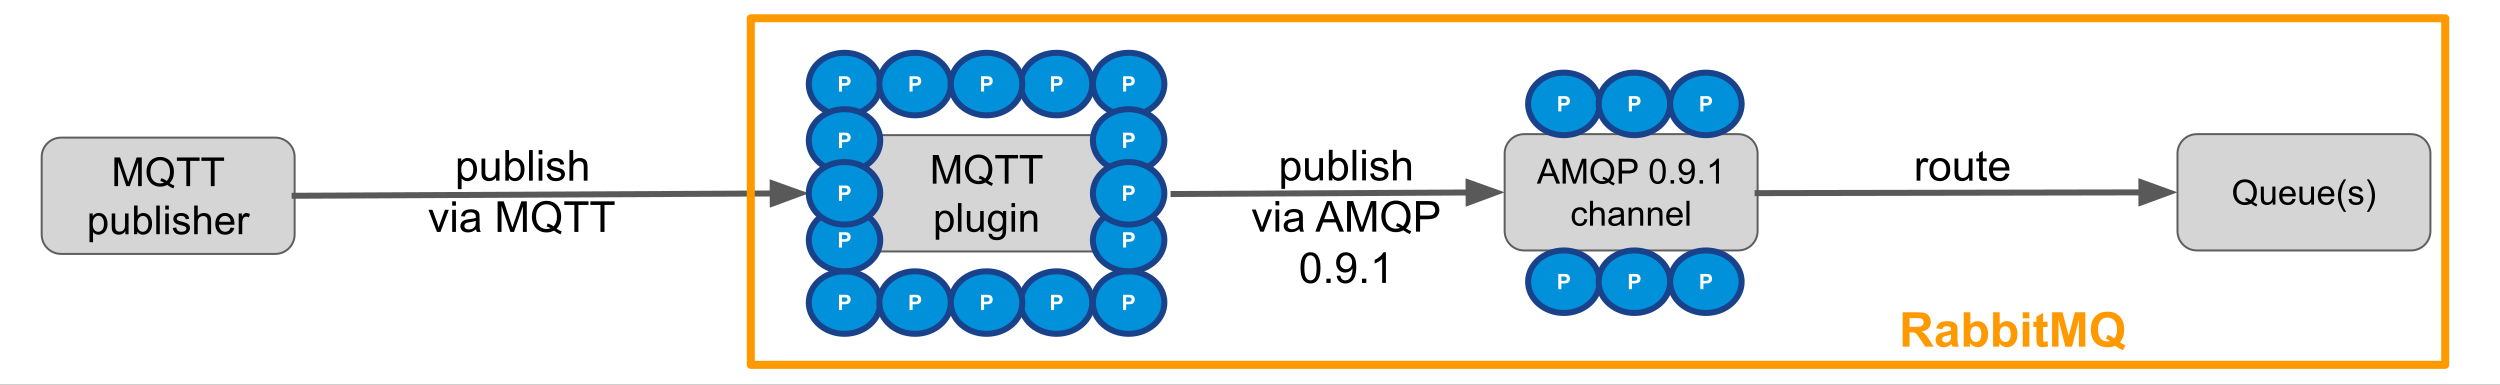 <svg version="1.1" viewBox="0.0 0.0 1248.0 192.0" fill="none" stroke="none" stroke-linecap="square" stroke-miterlimit="10" xmlns:xlink="http://www.w3.org/1999/xlink" xmlns="http://www.w3.org/2000/svg"><rect x="0.0" y="0.0" width="1248.0" height="192.0" fill="#333333" stroke="none"/><clipPath id="p.0"><path d="m0 0l1248.0 0l0 192.0l-1248.0 0l0 -192.0z" clip-rule="nonzero"/></clipPath><g clip-path="url(#p.0)"><path fill="#ffffff" d="m0 0l1248.0 0l0 192.0l-1248.0 0z" fill-rule="evenodd"/><path fill="#d6d5d5" d="m20.811 78.378l0 0c0 -5.343 4.332 -9.675 9.675 -9.675l106.918 0c2.566 0 5.027 1.019 6.841 2.834c1.814 1.814 2.834 4.275 2.834 6.841l0 38.698c0 5.343 -4.332 9.675 -9.675 9.675l-106.918 0c-5.343 0 -9.675 -4.332 -9.675 -9.675z" fill-rule="evenodd"/><path stroke="#5e5e5e" stroke-width="1.0" stroke-linejoin="round" stroke-linecap="butt" d="m20.811 78.378l0 0c0 -5.343 4.332 -9.675 9.675 -9.675l106.918 0c2.566 0 5.027 1.019 6.841 2.834c1.814 1.814 2.834 4.275 2.834 6.841l0 38.698c0 5.343 -4.332 9.675 -9.675 9.675l-106.918 0c-5.343 0 -9.675 -4.332 -9.675 -9.675z" fill-rule="evenodd"/><path fill="#000000" d="m57.104 92.927l0 -14.312l2.859 0l3.375 10.125q0.469 1.422 0.687 2.125q0.25 -0.781 0.766 -2.297l3.422 -9.953l2.547 0l0 14.312l-1.812 0l0 -11.984l-4.172 11.984l-1.703 0l-4.141 -12.188l0 12.188l-1.828 0zm27.566 -1.531q1.328 0.906 2.438 1.328l-0.562 1.312q-1.547 -0.547 -3.078 -1.75q-1.594 0.891 -3.516 0.891q-1.938 0 -3.531 -0.938q-1.578 -0.938 -2.438 -2.641q-0.844 -1.703 -0.844 -3.828q0 -2.125 0.859 -3.859q0.859 -1.734 2.438 -2.641q1.594 -0.922 3.562 -0.922q1.984 0 3.562 0.953q1.594 0.938 2.422 2.641q0.844 1.688 0.844 3.812q0 1.766 -0.531 3.188q-0.531 1.406 -1.625 2.453zm-4.172 -2.422q1.641 0.453 2.703 1.359q1.672 -1.516 1.672 -4.578q0 -1.734 -0.594 -3.031q-0.578 -1.297 -1.719 -2.016q-1.141 -0.719 -2.562 -0.719q-2.109 0 -3.516 1.453q-1.391 1.438 -1.391 4.328q0 2.797 1.375 4.297q1.391 1.484 3.531 1.484q1.016 0 1.922 -0.391q-0.891 -0.562 -1.875 -0.812l0.453 -1.375zm12.525 3.953l0 -12.625l-4.719 0l0 -1.688l11.344 0l0 1.688l-4.734 0l0 12.625l-1.891 0zm12.217 0l0 -12.625l-4.719 0l0 -1.688l11.344 0l0 1.688l-4.734 0l0 12.625l-1.891 0z" fill-rule="nonzero"/><path fill="#000000" d="m44.676 120.896l0 -14.344l1.609 0l0 1.344q0.562 -0.781 1.266 -1.172q0.719 -0.406 1.734 -0.406q1.328 0 2.344 0.688q1.016 0.688 1.531 1.938q0.531 1.234 0.531 2.719q0 1.594 -0.578 2.875q-0.562 1.266 -1.656 1.953q-1.094 0.672 -2.297 0.672q-0.875 0 -1.578 -0.375q-0.688 -0.375 -1.141 -0.938l0 5.047l-1.766 0zm1.594 -9.094q0 2.0 0.812 2.953q0.812 0.953 1.969 0.953q1.172 0 2.0 -0.984q0.844 -0.984 0.844 -3.078q0 -1.969 -0.828 -2.953q-0.812 -1.0 -1.938 -1.0q-1.125 0 -2.0 1.062q-0.859 1.047 -0.859 3.047zm16.326 5.125l0 -1.531q-1.203 1.766 -3.281 1.766q-0.922 0 -1.719 -0.344q-0.797 -0.359 -1.188 -0.891q-0.375 -0.531 -0.531 -1.312q-0.109 -0.516 -0.109 -1.641l0 -6.422l1.75 0l0 5.75q0 1.375 0.109 1.859q0.172 0.688 0.703 1.094q0.547 0.391 1.328 0.391q0.797 0 1.484 -0.406q0.703 -0.406 0.984 -1.094q0.297 -0.703 0.297 -2.031l0 -5.562l1.75 0l0 10.375l-1.578 0zm5.951 0l-1.625 0l0 -14.312l1.75 0l0 5.109q1.125 -1.406 2.844 -1.406q0.953 0 1.812 0.391q0.859 0.391 1.406 1.094q0.547 0.688 0.859 1.672q0.312 0.984 0.312 2.109q0 2.672 -1.312 4.125q-1.312 1.453 -3.156 1.453q-1.844 0 -2.891 -1.531l0 1.297zm-0.016 -5.266q0 1.859 0.5 2.703q0.844 1.344 2.25 1.344q1.156 0 1.984 -1.0q0.844 -1.0 0.844 -2.984q0 -2.031 -0.812 -2.984q-0.797 -0.969 -1.938 -0.969q-1.156 0 -2.0 1.0q-0.828 1.0 -0.828 2.891zm9.482 5.266l0 -14.312l1.75 0l0 14.312l-1.75 0zm4.49 -12.297l0 -2.016l1.766 0l0 2.016l-1.766 0zm0 12.297l0 -10.375l1.766 0l0 10.375l-1.766 0zm3.725 -3.094l1.75 -0.281q0.141 1.047 0.812 1.609q0.672 0.547 1.875 0.547q1.203 0 1.781 -0.484q0.594 -0.5 0.594 -1.156q0 -0.594 -0.516 -0.938q-0.359 -0.234 -1.797 -0.594q-1.938 -0.5 -2.688 -0.844q-0.734 -0.359 -1.125 -0.984q-0.391 -0.641 -0.391 -1.406q0 -0.688 0.312 -1.281q0.328 -0.594 0.875 -0.984q0.406 -0.297 1.109 -0.5q0.719 -0.219 1.531 -0.219q1.219 0 2.141 0.359q0.922 0.344 1.359 0.953q0.438 0.594 0.609 1.594l-1.719 0.234q-0.125 -0.797 -0.688 -1.234q-0.562 -0.453 -1.578 -0.453q-1.219 0 -1.734 0.406q-0.516 0.391 -0.516 0.922q0 0.344 0.219 0.625q0.203 0.281 0.672 0.469q0.266 0.094 1.547 0.438q1.875 0.5 2.609 0.828q0.734 0.312 1.156 0.922q0.422 0.594 0.422 1.5q0 0.875 -0.516 1.656q-0.516 0.781 -1.484 1.203q-0.969 0.422 -2.188 0.422q-2.016 0 -3.078 -0.844q-1.062 -0.844 -1.359 -2.484zm10.703 3.094l0 -14.312l1.766 0l0 5.125q1.234 -1.422 3.109 -1.422q1.141 0 1.984 0.453q0.859 0.453 1.219 1.266q0.375 0.797 0.375 2.312l0 6.578l-1.75 0l0 -6.578q0 -1.312 -0.578 -1.906q-0.578 -0.609 -1.609 -0.609q-0.781 0 -1.484 0.406q-0.688 0.406 -0.984 1.109q-0.281 0.688 -0.281 1.906l0 5.672l-1.766 0zm18.232 -3.344l1.812 0.234q-0.422 1.578 -1.594 2.469q-1.156 0.875 -2.969 0.875q-2.266 0 -3.609 -1.391q-1.328 -1.406 -1.328 -3.938q0 -2.625 1.344 -4.062q1.344 -1.453 3.5 -1.453q2.078 0 3.391 1.422q1.328 1.406 1.328 3.984q0 0.156 -0.016 0.469l-7.734 0q0.094 1.703 0.969 2.609q0.875 0.906 2.172 0.906q0.969 0 1.641 -0.5q0.688 -0.516 1.094 -1.625zm-5.781 -2.844l5.797 0q-0.109 -1.297 -0.656 -1.953q-0.844 -1.016 -2.188 -1.016q-1.203 0 -2.031 0.812q-0.828 0.797 -0.922 2.156zm9.779 6.188l0 -10.375l1.578 0l0 1.578q0.609 -1.109 1.125 -1.453q0.516 -0.359 1.125 -0.359q0.891 0 1.812 0.562l-0.609 1.641q-0.641 -0.391 -1.281 -0.391q-0.578 0 -1.047 0.359q-0.453 0.344 -0.656 0.953q-0.281 0.938 -0.281 2.047l0 5.438l-1.766 0z" fill-rule="nonzero"/><path fill="#000000" fill-opacity="0.0" d="m147.079 97.727l256.661 -1.228" fill-rule="evenodd"/><path stroke="#595959" stroke-width="3.0" stroke-linejoin="round" stroke-linecap="butt" d="m147.079 97.727l238.662 -1.142" fill-rule="evenodd"/><path fill="#595959" stroke="#595959" stroke-width="3.0" stroke-linecap="butt" d="m385.764 101.54l13.59 -5.02l-13.638 -4.89z" fill-rule="evenodd"/><path fill="#000000" fill-opacity="0.0" d="m201.643 57.702l118.583 0l0 76.598l-118.583 0z" fill-rule="evenodd"/><path fill="#000000" d="m228.547 94.416l0 -15.297l1.703 0l0 1.438q0.609 -0.844 1.359 -1.266q0.766 -0.422 1.859 -0.422q1.406 0 2.484 0.734q1.094 0.719 1.641 2.047q0.547 1.328 0.547 2.922q0 1.688 -0.609 3.047q-0.594 1.359 -1.766 2.094q-1.156 0.719 -2.438 0.719q-0.938 0 -1.688 -0.391q-0.734 -0.406 -1.219 -1.0l0 5.375l-1.875 0zm1.703 -9.703q0 2.141 0.859 3.156q0.859 1.016 2.094 1.016q1.25 0 2.141 -1.047q0.891 -1.062 0.891 -3.281q0 -2.109 -0.875 -3.156q-0.859 -1.062 -2.078 -1.062q-1.188 0 -2.109 1.125q-0.922 1.109 -0.922 3.25zm17.409 5.469l0 -1.625q-1.297 1.875 -3.516 1.875q-0.969 0 -1.828 -0.375q-0.844 -0.375 -1.266 -0.938q-0.406 -0.578 -0.562 -1.391q-0.125 -0.562 -0.125 -1.75l0 -6.859l1.875 0l0 6.141q0 1.469 0.125 1.969q0.172 0.75 0.734 1.172q0.578 0.422 1.422 0.422q0.844 0 1.578 -0.438q0.75 -0.438 1.047 -1.172q0.312 -0.75 0.312 -2.172l0 -5.922l1.875 0l0 11.062l-1.672 0zm6.346 0l-1.75 0l0 -15.266l1.875 0l0 5.438q1.188 -1.484 3.031 -1.484q1.031 0 1.938 0.422q0.906 0.406 1.5 1.156q0.594 0.734 0.922 1.797q0.328 1.047 0.328 2.234q0 2.844 -1.406 4.406q-1.406 1.547 -3.375 1.547q-1.953 0 -3.062 -1.641l0 1.391zm-0.031 -5.609q0 1.984 0.547 2.875q0.891 1.438 2.391 1.438q1.234 0 2.125 -1.062q0.906 -1.062 0.906 -3.188q0 -2.156 -0.859 -3.188q-0.859 -1.031 -2.078 -1.031q-1.234 0 -2.141 1.062q-0.891 1.062 -0.891 3.094zm10.112 5.609l0 -15.266l1.875 0l0 15.266l-1.875 0zm4.801 -13.109l0 -2.156l1.875 0l0 2.156l-1.875 0zm0 13.109l0 -11.062l1.875 0l0 11.062l-1.875 0zm3.973 -3.297l1.859 -0.297q0.156 1.109 0.859 1.703q0.719 0.594 2.0 0.594q1.297 0 1.922 -0.516q0.625 -0.531 0.625 -1.234q0 -0.641 -0.562 -1.0q-0.375 -0.25 -1.906 -0.641q-2.062 -0.516 -2.859 -0.891q-0.797 -0.391 -1.219 -1.062q-0.406 -0.672 -0.406 -1.484q0 -0.734 0.328 -1.359q0.344 -0.641 0.938 -1.062q0.438 -0.312 1.188 -0.531q0.75 -0.234 1.625 -0.234q1.297 0 2.281 0.375q0.984 0.375 1.453 1.016q0.469 0.641 0.641 1.719l-1.828 0.25q-0.125 -0.859 -0.734 -1.328q-0.594 -0.484 -1.688 -0.484q-1.281 0 -1.844 0.422q-0.547 0.422 -0.547 1.0q0 0.359 0.234 0.656q0.219 0.297 0.719 0.5q0.281 0.109 1.656 0.484q1.984 0.531 2.766 0.875q0.797 0.328 1.234 0.984q0.453 0.641 0.453 1.594q0 0.938 -0.547 1.766q-0.547 0.828 -1.578 1.281q-1.031 0.453 -2.328 0.453q-2.156 0 -3.297 -0.891q-1.125 -0.906 -1.438 -2.656zm11.414 3.297l0 -15.266l1.875 0l0 5.469q1.312 -1.516 3.312 -1.516q1.234 0 2.141 0.484q0.906 0.484 1.297 1.344q0.391 0.844 0.391 2.469l0 7.016l-1.875 0l0 -7.016q0 -1.406 -0.609 -2.047q-0.609 -0.641 -1.734 -0.641q-0.828 0 -1.562 0.438q-0.734 0.438 -1.047 1.172q-0.312 0.734 -0.312 2.047l0 6.047l-1.875 0z" fill-rule="nonzero"/><path fill="#000000" d="m218.127 115.782l-4.219 -11.062l1.984 0l2.375 6.625q0.391 1.078 0.703 2.234q0.25 -0.875 0.703 -2.109l2.453 -6.75l1.938 0l-4.188 11.062l-1.75 0zm7.602 -13.109l0 -2.156l1.875 0l0 2.156l-1.875 0zm0 13.109l0 -11.062l1.875 0l0 11.062l-1.875 0zm11.942 -1.359q-1.047 0.875 -2.016 1.25q-0.953 0.359 -2.062 0.359q-1.812 0 -2.797 -0.891q-0.984 -0.891 -0.984 -2.281q0 -0.812 0.375 -1.484q0.375 -0.672 0.969 -1.078q0.594 -0.406 1.344 -0.609q0.562 -0.141 1.672 -0.281q2.266 -0.266 3.344 -0.641q0.016 -0.391 0.016 -0.5q0 -1.141 -0.531 -1.609q-0.719 -0.641 -2.141 -0.641q-1.328 0 -1.953 0.469q-0.625 0.469 -0.938 1.641l-1.828 -0.25q0.25 -1.172 0.812 -1.891q0.578 -0.734 1.656 -1.125q1.094 -0.391 2.516 -0.391q1.422 0 2.297 0.344q0.891 0.328 1.312 0.828q0.422 0.5 0.578 1.281q0.094 0.469 0.094 1.719l0 2.5q0 2.625 0.125 3.312q0.125 0.688 0.469 1.328l-1.953 0q-0.297 -0.578 -0.375 -1.359zm-0.156 -4.188q-1.016 0.406 -3.062 0.703q-1.156 0.172 -1.641 0.375q-0.469 0.203 -0.734 0.609q-0.266 0.406 -0.266 0.891q0 0.75 0.562 1.25q0.578 0.5 1.672 0.5q1.078 0 1.922 -0.469q0.844 -0.484 1.25 -1.297q0.297 -0.641 0.297 -1.875l0 -0.688zm10.897 5.547l0 -15.266l3.047 0l3.609 10.812q0.5 1.5 0.734 2.25q0.266 -0.828 0.812 -2.438l3.656 -10.625l2.719 0l0 15.266l-1.953 0l0 -12.781l-4.438 12.781l-1.812 0l-4.422 -13.0l0 13.0l-1.953 0zm29.407 -1.641q1.406 0.969 2.594 1.422l-0.594 1.406q-1.656 -0.594 -3.281 -1.875q-1.703 0.953 -3.75 0.953q-2.078 0 -3.766 -1.0q-1.688 -1.0 -2.594 -2.812q-0.906 -1.812 -0.906 -4.094q0 -2.25 0.906 -4.094q0.922 -1.859 2.609 -2.828q1.703 -0.969 3.797 -0.969q2.109 0 3.797 1.0q1.703 1.0 2.594 2.812q0.891 1.797 0.891 4.078q0 1.875 -0.578 3.391q-0.562 1.5 -1.719 2.609zm-4.453 -2.578q1.75 0.484 2.891 1.453q1.781 -1.625 1.781 -4.875q0 -1.859 -0.641 -3.234q-0.625 -1.391 -1.844 -2.156q-1.203 -0.766 -2.719 -0.766q-2.25 0 -3.75 1.547q-1.484 1.547 -1.484 4.609q0 2.984 1.469 4.578q1.484 1.594 3.766 1.594q1.094 0 2.047 -0.406q-0.953 -0.609 -2.0 -0.875l0.484 -1.469zm13.355 4.219l0 -13.469l-5.031 0l0 -1.797l12.094 0l0 1.797l-5.047 0l0 13.469l-2.016 0zm13.028 0l0 -13.469l-5.031 0l0 -1.797l12.094 0l0 1.797l-5.047 0l0 13.469l-2.016 0z" fill-rule="nonzero"/><path fill="#000000" fill-opacity="0.0" d="m602.074 57.565l139.937 0l0 102.457l-139.937 0z" fill-rule="evenodd"/><path fill="#000000" d="m639.655 94.28l0 -15.297l1.703 0l0 1.438q0.609 -0.844 1.359 -1.266q0.766 -0.422 1.859 -0.422q1.406 0 2.484 0.734q1.094 0.719 1.641 2.047q0.547 1.328 0.547 2.922q0 1.688 -0.609 3.047q-0.594 1.359 -1.766 2.094q-1.156 0.719 -2.438 0.719q-0.938 0 -1.688 -0.391q-0.734 -0.406 -1.219 -1.0l0 5.375l-1.875 0zm1.703 -9.703q0 2.141 0.859 3.156q0.859 1.016 2.094 1.016q1.25 0 2.141 -1.047q0.891 -1.062 0.891 -3.281q0 -2.109 -0.875 -3.156q-0.859 -1.062 -2.078 -1.062q-1.188 0 -2.109 1.125q-0.922 1.109 -0.922 3.25zm17.409 5.469l0 -1.625q-1.297 1.875 -3.516 1.875q-0.969 0 -1.828 -0.375q-0.844 -0.375 -1.266 -0.938q-0.406 -0.578 -0.562 -1.391q-0.125 -0.562 -0.125 -1.75l0 -6.859l1.875 0l0 6.141q0 1.469 0.125 1.969q0.172 0.75 0.734 1.172q0.578 0.422 1.422 0.422q0.844 0 1.578 -0.438q0.75 -0.438 1.047 -1.172q0.312 -0.75 0.312 -2.172l0 -5.922l1.875 0l0 11.062l-1.672 0zm6.346 0l-1.75 0l0 -15.266l1.875 0l0 5.438q1.188 -1.484 3.031 -1.484q1.031 0 1.938 0.422q0.906 0.406 1.5 1.156q0.594 0.734 0.922 1.797q0.328 1.047 0.328 2.234q0 2.844 -1.406 4.406q-1.406 1.547 -3.375 1.547q-1.953 0 -3.062 -1.641l0 1.391zm-0.031 -5.609q0 1.984 0.547 2.875q0.891 1.438 2.391 1.438q1.234 0 2.125 -1.062q0.906 -1.062 0.906 -3.188q0 -2.156 -0.859 -3.188q-0.859 -1.031 -2.078 -1.031q-1.234 0 -2.141 1.062q-0.891 1.062 -0.891 3.094zm10.112 5.609l0 -15.266l1.875 0l0 15.266l-1.875 0zm4.801 -13.109l0 -2.156l1.875 0l0 2.156l-1.875 0zm0 13.109l0 -11.062l1.875 0l0 11.062l-1.875 0zm3.973 -3.297l1.859 -0.297q0.156 1.109 0.859 1.703q0.719 0.594 2.0 0.594q1.297 0 1.922 -0.516q0.625 -0.531 0.625 -1.234q0 -0.641 -0.562 -1.0q-0.375 -0.25 -1.906 -0.641q-2.062 -0.516 -2.859 -0.891q-0.797 -0.391 -1.219 -1.062q-0.406 -0.672 -0.406 -1.484q0 -0.734 0.328 -1.359q0.344 -0.641 0.938 -1.062q0.438 -0.312 1.188 -0.531q0.75 -0.234 1.625 -0.234q1.297 0 2.281 0.375q0.984 0.375 1.453 1.016q0.469 0.641 0.641 1.719l-1.828 0.25q-0.125 -0.859 -0.734 -1.328q-0.594 -0.484 -1.688 -0.484q-1.281 0 -1.844 0.422q-0.547 0.422 -0.547 1.0q0 0.359 0.234 0.656q0.219 0.297 0.719 0.5q0.281 0.109 1.656 0.484q1.984 0.531 2.766 0.875q0.797 0.328 1.234 0.984q0.453 0.641 0.453 1.594q0 0.938 -0.547 1.766q-0.547 0.828 -1.578 1.281q-1.031 0.453 -2.328 0.453q-2.156 0 -3.297 -0.891q-1.125 -0.906 -1.438 -2.656zm11.414 3.297l0 -15.266l1.875 0l0 5.469q1.312 -1.516 3.312 -1.516q1.234 0 2.141 0.484q0.906 0.484 1.297 1.344q0.391 0.844 0.391 2.469l0 7.016l-1.875 0l0 -7.016q0 -1.406 -0.609 -2.047q-0.609 -0.641 -1.734 -0.641q-0.828 0 -1.562 0.438q-0.734 0.438 -1.047 1.172q-0.312 0.734 -0.312 2.047l0 6.047l-1.875 0z" fill-rule="nonzero"/><path fill="#000000" d="m629.117 115.645l-4.219 -11.062l1.984 0l2.375 6.625q0.391 1.078 0.703 2.234q0.25 -0.875 0.703 -2.109l2.453 -6.75l1.938 0l-4.188 11.062l-1.75 0zm7.602 -13.109l0 -2.156l1.875 0l0 2.156l-1.875 0zm0 13.109l0 -11.062l1.875 0l0 11.062l-1.875 0zm11.942 -1.359q-1.047 0.875 -2.016 1.25q-0.953 0.359 -2.062 0.359q-1.812 0 -2.797 -0.891q-0.984 -0.891 -0.984 -2.281q0 -0.812 0.375 -1.484q0.375 -0.672 0.969 -1.078q0.594 -0.406 1.344 -0.609q0.562 -0.141 1.672 -0.281q2.266 -0.266 3.344 -0.641q0.016 -0.391 0.016 -0.5q0 -1.141 -0.531 -1.609q-0.719 -0.641 -2.141 -0.641q-1.328 0 -1.953 0.469q-0.625 0.469 -0.938 1.641l-1.828 -0.25q0.25 -1.172 0.812 -1.891q0.578 -0.734 1.656 -1.125q1.094 -0.391 2.516 -0.391q1.422 0 2.297 0.344q0.891 0.328 1.312 0.828q0.422 0.5 0.578 1.281q0.094 0.469 0.094 1.719l0 2.5q0 2.625 0.125 3.312q0.125 0.688 0.469 1.328l-1.953 0q-0.297 -0.578 -0.375 -1.359zm-0.156 -4.188q-1.016 0.406 -3.062 0.703q-1.156 0.172 -1.641 0.375q-0.469 0.203 -0.734 0.609q-0.266 0.406 -0.266 0.891q0 0.75 0.562 1.25q0.578 0.5 1.672 0.5q1.078 0 1.922 -0.469q0.844 -0.484 1.25 -1.297q0.297 -0.641 0.297 -1.875l0 -0.688zm8.11 5.547l5.859 -15.266l2.188 0l6.234 15.266l-2.297 0l-1.781 -4.625l-6.375 0l-1.688 4.625l-2.141 0zm4.406 -6.266l5.172 0l-1.594 -4.234q-0.719 -1.922 -1.078 -3.156q-0.297 1.469 -0.828 2.906l-1.672 4.484zm11.429 6.266l0 -15.266l3.047 0l3.609 10.812q0.5 1.5 0.734 2.25q0.266 -0.828 0.812 -2.438l3.656 -10.625l2.719 0l0 15.266l-1.953 0l0 -12.781l-4.438 12.781l-1.812 0l-4.422 -13.0l0 13.0l-1.953 0zm29.407 -1.641q1.406 0.969 2.594 1.422l-0.594 1.406q-1.656 -0.594 -3.281 -1.875q-1.703 0.953 -3.75 0.953q-2.078 0 -3.766 -1.0q-1.688 -1.0 -2.594 -2.812q-0.906 -1.812 -0.906 -4.094q0 -2.25 0.906 -4.094q0.922 -1.859 2.609 -2.828q1.703 -0.969 3.797 -0.969q2.109 0 3.797 1.0q1.703 1.0 2.594 2.812q0.891 1.797 0.891 4.078q0 1.875 -0.578 3.391q-0.562 1.5 -1.719 2.609zm-4.453 -2.578q1.75 0.484 2.891 1.453q1.781 -1.625 1.781 -4.875q0 -1.859 -0.641 -3.234q-0.625 -1.391 -1.844 -2.156q-1.203 -0.766 -2.719 -0.766q-2.25 0 -3.75 1.547q-1.484 1.547 -1.484 4.609q0 2.984 1.469 4.578q1.484 1.594 3.766 1.594q1.094 0 2.047 -0.406q-0.953 -0.609 -2.0 -0.875l0.484 -1.469zm9.465 4.219l0 -15.266l5.766 0q1.516 0 2.328 0.141q1.109 0.188 1.875 0.719q0.766 0.531 1.219 1.484q0.469 0.938 0.469 2.078q0 1.938 -1.25 3.297q-1.234 1.344 -4.469 1.344l-3.906 0l0 6.203l-2.031 0zm2.031 -8.016l3.938 0q1.969 0 2.781 -0.719q0.828 -0.734 0.828 -2.047q0 -0.969 -0.484 -1.641q-0.484 -0.688 -1.281 -0.906q-0.5 -0.141 -1.875 -0.141l-3.906 0l0 5.453z" fill-rule="nonzero"/><path fill="#000000" d="m649.215 133.714q0 -2.703 0.547 -4.344q0.562 -1.656 1.656 -2.547q1.109 -0.906 2.766 -0.906q1.234 0 2.156 0.5q0.938 0.484 1.531 1.422q0.609 0.938 0.953 2.281q0.344 1.328 0.344 3.594q0 2.688 -0.562 4.344q-0.547 1.641 -1.641 2.547q-1.094 0.906 -2.781 0.906q-2.203 0 -3.469 -1.594q-1.5 -1.906 -1.5 -6.203zm1.922 0q0 3.766 0.875 5.016q0.891 1.234 2.172 1.234q1.297 0 2.172 -1.25q0.891 -1.25 0.891 -5.0q0 -3.766 -0.891 -5.0q-0.875 -1.25 -2.188 -1.25q-1.297 0 -2.062 1.094q-0.969 1.406 -0.969 5.156zm10.987 7.531l0 -2.141l2.141 0l0 2.141l-2.141 0zm5.16 -3.531l1.797 -0.172q0.234 1.281 0.875 1.859q0.641 0.562 1.656 0.562q0.859 0 1.516 -0.391q0.656 -0.406 1.062 -1.062q0.422 -0.656 0.703 -1.781q0.281 -1.125 0.281 -2.297q0 -0.125 -0.016 -0.375q-0.562 0.891 -1.531 1.453q-0.969 0.562 -2.109 0.562q-1.891 0 -3.203 -1.375q-1.312 -1.375 -1.312 -3.625q0 -2.328 1.359 -3.734q1.375 -1.422 3.438 -1.422q1.484 0 2.719 0.812q1.234 0.797 1.875 2.281q0.641 1.484 0.641 4.281q0 2.938 -0.641 4.672q-0.625 1.734 -1.891 2.641q-1.25 0.906 -2.938 0.906q-1.781 0 -2.922 -1.0q-1.141 -1.0 -1.359 -2.797zm7.672 -6.734q0 -1.609 -0.859 -2.562q-0.859 -0.953 -2.062 -0.953q-1.25 0 -2.188 1.031q-0.922 1.016 -0.922 2.641q0 1.453 0.875 2.375q0.891 0.906 2.172 0.906q1.312 0 2.141 -0.906q0.844 -0.922 0.844 -2.531zm4.955 10.266l0 -2.141l2.141 0l0 2.141l-2.141 0zm11.941 0l-1.875 0l0 -11.938q-0.688 0.641 -1.781 1.281q-1.094 0.641 -1.969 0.969l0 -1.812q1.562 -0.734 2.734 -1.781q1.188 -1.062 1.672 -2.047l1.219 0l0 15.328z" fill-rule="nonzero"/><path fill="#000000" fill-opacity="0.0" d="m943.38 57.701l87.339 0l0 50.74l-87.339 0z" fill-rule="evenodd"/><path fill="#000000" d="m956.771 90.181l0 -11.062l1.688 0l0 1.672q0.641 -1.172 1.188 -1.547q0.547 -0.375 1.203 -0.375q0.953 0 1.922 0.609l-0.641 1.734q-0.688 -0.406 -1.375 -0.406q-0.609 0 -1.109 0.375q-0.484 0.359 -0.688 1.016q-0.312 1.0 -0.312 2.188l0 5.797l-1.875 0zm6.415 -5.531q0 -3.078 1.719 -4.547q1.422 -1.234 3.469 -1.234q2.281 0 3.719 1.5q1.453 1.484 1.453 4.125q0 2.141 -0.641 3.359q-0.625 1.219 -1.859 1.906q-1.219 0.672 -2.672 0.672q-2.312 0 -3.75 -1.484q-1.438 -1.5 -1.438 -4.297zm1.938 0q0 2.125 0.922 3.188q0.922 1.047 2.328 1.047q1.406 0 2.328 -1.062q0.922 -1.062 0.922 -3.234q0 -2.047 -0.938 -3.109q-0.922 -1.062 -2.312 -1.062q-1.406 0 -2.328 1.062q-0.922 1.047 -0.922 3.172zm17.877 5.531l0 -1.625q-1.297 1.875 -3.516 1.875q-0.969 0 -1.828 -0.375q-0.844 -0.375 -1.266 -0.938q-0.406 -0.578 -0.562 -1.391q-0.125 -0.562 -0.125 -1.75l0 -6.859l1.875 0l0 6.141q0 1.469 0.125 1.969q0.172 0.75 0.734 1.172q0.578 0.422 1.422 0.422q0.844 0 1.578 -0.438q0.75 -0.438 1.047 -1.172q0.312 -0.75 0.312 -2.172l0 -5.922l1.875 0l0 11.062l-1.672 0zm8.705 -1.672l0.266 1.656q-0.781 0.156 -1.406 0.156q-1.031 0 -1.594 -0.312q-0.562 -0.328 -0.797 -0.844q-0.219 -0.531 -0.219 -2.219l0 -6.375l-1.375 0l0 -1.453l1.375 0l0 -2.734l1.859 -1.125l0 3.859l1.891 0l0 1.453l-1.891 0l0 6.469q0 0.812 0.094 1.047q0.109 0.219 0.328 0.359q0.234 0.125 0.641 0.125q0.312 0 0.828 -0.062zm9.41 -1.891l1.922 0.234q-0.453 1.703 -1.688 2.641q-1.234 0.938 -3.172 0.938q-2.422 0 -3.844 -1.484q-1.422 -1.5 -1.422 -4.203q0 -2.797 1.438 -4.328q1.438 -1.547 3.734 -1.547q2.219 0 3.609 1.516q1.406 1.5 1.406 4.25q0 0.156 0 0.5l-8.25 0q0.109 1.812 1.031 2.781q0.922 0.969 2.312 0.969q1.031 0 1.75 -0.531q0.734 -0.547 1.172 -1.734zm-6.156 -3.031l6.172 0q-0.125 -1.391 -0.703 -2.094q-0.906 -1.078 -2.328 -1.078q-1.297 0 -2.172 0.859q-0.875 0.859 -0.969 2.312z" fill-rule="nonzero"/><path fill="#000000" fill-opacity="0.0" d="m374.79 9.121l845.858 0l0 173.008l-845.858 0z" fill-rule="evenodd"/><path stroke="#ff9900" stroke-width="4.0" stroke-linejoin="round" stroke-linecap="butt" d="m374.79 9.121l845.858 0l0 173.008l-845.858 0z" fill-rule="evenodd"/><path fill="#000000" fill-opacity="0.0" d="m936.037 138.016l143.717 0l0 53.984l-143.717 0z" fill-rule="evenodd"/><path fill="#ff9900" d="m949.802 173.056l0 -17.188l7.297 0q2.75 0 4.0 0.469q1.25 0.469 2.0 1.656q0.75 1.172 0.75 2.703q0 1.922 -1.141 3.188q-1.141 1.266 -3.391 1.594q1.125 0.656 1.844 1.438q0.734 0.781 1.984 2.781l2.094 3.359l-4.141 0l-2.516 -3.734q-1.328 -2.016 -1.828 -2.531q-0.484 -0.516 -1.047 -0.703q-0.547 -0.203 -1.734 -0.203l-0.703 0l0 7.172l-3.469 0zm3.469 -9.922l2.562 0q2.5 0 3.109 -0.203q0.625 -0.219 0.969 -0.734q0.359 -0.516 0.359 -1.281q0 -0.875 -0.469 -1.406q-0.453 -0.531 -1.297 -0.672q-0.422 -0.062 -2.531 -0.062l-2.703 0l0 4.359zm16.285 1.266l-2.984 -0.531q0.5 -1.812 1.719 -2.672q1.234 -0.875 3.672 -0.875q2.203 0 3.281 0.531q1.078 0.516 1.516 1.328q0.438 0.797 0.438 2.938l-0.031 3.844q0 1.641 0.156 2.422q0.156 0.781 0.594 1.672l-3.266 0q-0.125 -0.328 -0.312 -0.969q-0.078 -0.297 -0.125 -0.391q-0.844 0.812 -1.812 1.234q-0.953 0.406 -2.031 0.406q-1.922 0 -3.031 -1.047q-1.109 -1.047 -1.109 -2.641q0 -1.047 0.5 -1.875q0.5 -0.828 1.406 -1.266q0.922 -0.438 2.625 -0.766q2.312 -0.438 3.203 -0.812l0 -0.328q0 -0.953 -0.469 -1.344q-0.469 -0.406 -1.766 -0.406q-0.891 0 -1.391 0.344q-0.484 0.344 -0.781 1.203zm4.406 2.672q-0.641 0.219 -2.016 0.516q-1.359 0.281 -1.781 0.562q-0.641 0.469 -0.641 1.172q0 0.688 0.516 1.188q0.516 0.5 1.312 0.5q0.891 0 1.688 -0.578q0.609 -0.453 0.797 -1.094q0.125 -0.422 0.125 -1.609l0 -0.656zm6.332 5.984l0 -17.188l3.297 0l0 6.188q1.531 -1.734 3.609 -1.734q2.281 0 3.766 1.656q1.484 1.641 1.484 4.719q0 3.188 -1.516 4.922q-1.516 1.719 -3.688 1.719q-1.062 0 -2.109 -0.531q-1.031 -0.531 -1.781 -1.578l0 1.828l-3.062 0zm3.281 -6.5q0 1.938 0.609 2.859q0.844 1.312 2.266 1.312q1.094 0 1.859 -0.922q0.766 -0.938 0.766 -2.938q0 -2.141 -0.781 -3.078q-0.766 -0.938 -1.969 -0.938q-1.188 0 -1.969 0.922q-0.781 0.906 -0.781 2.781zm11.379 6.5l0 -17.188l3.297 0l0 6.188q1.531 -1.734 3.609 -1.734q2.281 0 3.766 1.656q1.484 1.641 1.484 4.719q0 3.188 -1.516 4.922q-1.516 1.719 -3.688 1.719q-1.062 0 -2.109 -0.531q-1.031 -0.531 -1.781 -1.578l0 1.828l-3.062 0zm3.281 -6.5q0 1.938 0.609 2.859q0.844 1.312 2.266 1.312q1.094 0 1.859 -0.922q0.766 -0.938 0.766 -2.938q0 -2.141 -0.781 -3.078q-0.766 -0.938 -1.969 -0.938q-1.188 0 -1.969 0.922q-0.781 0.906 -0.781 2.781zm11.52 -7.641l0 -3.047l3.297 0l0 3.047l-3.297 0zm0 14.141l0 -12.453l3.297 0l0 12.453l-3.297 0zm12.387 -12.453l0 2.625l-2.25 0l0 5.016q0 1.531 0.062 1.781q0.062 0.25 0.281 0.422q0.234 0.156 0.562 0.156q0.453 0 1.328 -0.312l0.281 2.547q-1.156 0.5 -2.609 0.5q-0.891 0 -1.609 -0.297q-0.703 -0.297 -1.047 -0.766q-0.328 -0.484 -0.453 -1.297q-0.109 -0.578 -0.109 -2.312l0 -5.438l-1.516 0l0 -2.625l1.516 0l0 -2.469l3.312 -1.922l0 4.391l2.25 0zm2.258 12.453l0 -17.188l5.188 0l3.125 11.719l3.078 -11.719l5.203 0l0 17.188l-3.219 0l0 -13.531l-3.422 13.531l-3.328 0l-3.406 -13.531l0 13.531l-3.219 0zm33.867 -2.188q1.281 0.922 2.781 1.453l-1.281 2.453q-0.781 -0.234 -1.531 -0.641q-0.172 -0.078 -2.312 -1.531q-1.688 0.75 -3.734 0.75q-3.969 0 -6.219 -2.328q-2.234 -2.344 -2.234 -6.562q0 -4.203 2.25 -6.531q2.25 -2.344 6.109 -2.344q3.812 0 6.047 2.344q2.25 2.328 2.25 6.531q0 2.234 -0.625 3.922q-0.469 1.281 -1.5 2.484zm-2.797 -1.953q0.672 -0.781 1.0 -1.891q0.344 -1.125 0.344 -2.562q0 -2.969 -1.312 -4.438q-1.312 -1.484 -3.438 -1.484q-2.125 0 -3.438 1.484q-1.312 1.469 -1.312 4.438q0 3.016 1.312 4.516q1.312 1.484 3.328 1.484q0.75 0 1.422 -0.25q-1.047 -0.688 -2.141 -1.078l0.969 -1.969q1.719 0.578 3.266 1.75z" fill-rule="nonzero"/><path fill="#d6d5d5" d="m429.365 77.148l0 0c0 -5.343 4.332 -9.675 9.675 -9.675l106.918 0c2.566 0 5.027 1.019 6.841 2.834c1.814 1.814 2.834 4.275 2.834 6.841l0 38.698c0 5.343 -4.332 9.675 -9.675 9.675l-106.918 0c-5.343 0 -9.675 -4.332 -9.675 -9.675z" fill-rule="evenodd"/><path stroke="#5e5e5e" stroke-width="1.0" stroke-linejoin="round" stroke-linecap="butt" d="m429.365 77.148l0 0c0 -5.343 4.332 -9.675 9.675 -9.675l106.918 0c2.566 0 5.027 1.019 6.841 2.834c1.814 1.814 2.834 4.275 2.834 6.841l0 38.698c0 5.343 -4.332 9.675 -9.675 9.675l-106.918 0c-5.343 0 -9.675 -4.332 -9.675 -9.675z" fill-rule="evenodd"/><path fill="#000000" d="m465.658 91.697l0 -14.312l2.859 0l3.375 10.125q0.469 1.422 0.688 2.125q0.25 -0.781 0.766 -2.297l3.422 -9.953l2.547 0l0 14.312l-1.812 0l0 -11.984l-4.172 11.984l-1.703 0l-4.141 -12.188l0 12.188l-1.828 0zm27.566 -1.531q1.328 0.906 2.438 1.328l-0.562 1.312q-1.547 -0.547 -3.078 -1.75q-1.594 0.891 -3.516 0.891q-1.938 0 -3.531 -0.938q-1.578 -0.938 -2.438 -2.641q-0.844 -1.703 -0.844 -3.828q0 -2.125 0.859 -3.859q0.859 -1.734 2.438 -2.641q1.594 -0.922 3.562 -0.922q1.984 0 3.562 0.953q1.594 0.938 2.422 2.641q0.844 1.688 0.844 3.812q0 1.766 -0.531 3.188q-0.531 1.406 -1.625 2.453zm-4.172 -2.422q1.641 0.453 2.703 1.359q1.672 -1.516 1.672 -4.578q0 -1.734 -0.594 -3.031q-0.578 -1.297 -1.719 -2.016q-1.141 -0.719 -2.562 -0.719q-2.109 0 -3.516 1.453q-1.391 1.438 -1.391 4.328q0 2.797 1.375 4.297q1.391 1.484 3.531 1.484q1.016 0 1.922 -0.391q-0.891 -0.562 -1.875 -0.812l0.453 -1.375zm12.525 3.953l0 -12.625l-4.719 0l0 -1.688l11.344 0l0 1.688l-4.734 0l0 12.625l-1.891 0zm12.217 0l0 -12.625l-4.719 0l0 -1.688l11.344 0l0 1.688l-4.734 0l0 12.625l-1.891 0z" fill-rule="nonzero"/><path fill="#000000" d="m467.122 119.666l0 -14.344l1.609 0l0 1.344q0.562 -0.781 1.266 -1.172q0.719 -0.406 1.734 -0.406q1.328 0 2.344 0.688q1.016 0.688 1.531 1.938q0.531 1.234 0.531 2.719q0 1.594 -0.578 2.875q-0.562 1.266 -1.656 1.953q-1.094 0.672 -2.297 0.672q-0.875 0 -1.578 -0.375q-0.688 -0.375 -1.141 -0.938l0 5.047l-1.766 0zm1.594 -9.094q0 2.0 0.812 2.953q0.812 0.953 1.969 0.953q1.172 0 2.0 -0.984q0.844 -0.984 0.844 -3.078q0 -1.969 -0.828 -2.953q-0.812 -1.0 -1.938 -1.0q-1.125 0 -2.0 1.062q-0.859 1.047 -0.859 3.047zm9.498 5.125l0 -14.312l1.75 0l0 14.312l-1.75 0zm11.271 0l0 -1.531q-1.203 1.766 -3.281 1.766q-0.922 0 -1.719 -0.344q-0.797 -0.359 -1.188 -0.891q-0.375 -0.531 -0.531 -1.312q-0.109 -0.516 -0.109 -1.641l0 -6.422l1.75 0l0 5.75q0 1.375 0.109 1.859q0.172 0.688 0.703 1.094q0.547 0.391 1.328 0.391q0.797 0 1.484 -0.406q0.703 -0.406 0.984 -1.094q0.297 -0.703 0.297 -2.031l0 -5.562l1.75 0l0 10.375l-1.578 0zm4.014 0.859l1.703 0.25q0.109 0.797 0.594 1.156q0.656 0.484 1.797 0.484q1.219 0 1.875 -0.484q0.672 -0.484 0.906 -1.359q0.141 -0.547 0.125 -2.266q-1.156 1.359 -2.875 1.359q-2.141 0 -3.312 -1.547q-1.172 -1.547 -1.172 -3.703q0 -1.484 0.531 -2.734q0.547 -1.25 1.562 -1.938q1.031 -0.688 2.406 -0.688q1.828 0 3.031 1.484l0 -1.25l1.609 0l0 8.969q0 2.422 -0.5 3.422q-0.484 1.016 -1.562 1.594q-1.062 0.594 -2.625 0.594q-1.844 0 -3.0 -0.828q-1.141 -0.828 -1.094 -2.516zm1.453 -6.234q0 2.047 0.812 2.984q0.812 0.938 2.031 0.938q1.203 0 2.016 -0.938q0.828 -0.938 0.828 -2.922q0 -1.906 -0.844 -2.875q-0.844 -0.969 -2.031 -0.969q-1.172 0 -2.0 0.953q-0.812 0.953 -0.812 2.828zm9.998 -6.922l0 -2.016l1.766 0l0 2.016l-1.766 0zm0 12.297l0 -10.375l1.766 0l0 10.375l-1.766 0zm4.428 0l0 -10.375l1.594 0l0 1.484q1.141 -1.719 3.297 -1.719q0.938 0 1.719 0.344q0.797 0.328 1.188 0.875q0.391 0.547 0.547 1.297q0.094 0.5 0.094 1.719l0 6.375l-1.766 0l0 -6.312q0 -1.078 -0.203 -1.609q-0.203 -0.531 -0.734 -0.844q-0.516 -0.312 -1.219 -0.312q-1.125 0 -1.937 0.719q-0.812 0.703 -0.812 2.688l0 5.672l-1.766 0z" fill-rule="nonzero"/><path fill="#d6d5d5" d="m751.129 76.651l0 0c0 -5.343 4.332 -9.675 9.675 -9.675l106.918 0c2.566 0 5.027 1.019 6.841 2.834c1.814 1.814 2.834 4.275 2.834 6.841l0 38.698c0 5.343 -4.331 9.675 -9.675 9.675l-106.918 0c-5.343 0 -9.675 -4.332 -9.675 -9.675z" fill-rule="evenodd"/><path stroke="#5e5e5e" stroke-width="1.0" stroke-linejoin="round" stroke-linecap="butt" d="m751.129 76.651l0 0c0 -5.343 4.332 -9.675 9.675 -9.675l106.918 0c2.566 0 5.027 1.019 6.841 2.834c1.814 1.814 2.834 4.275 2.834 6.841l0 38.698c0 5.343 -4.331 9.675 -9.675 9.675l-106.918 0c-5.343 0 -9.675 -4.332 -9.675 -9.675z" fill-rule="evenodd"/><path fill="#000000" d="m767.197 91.64l4.766 -12.406l1.766 0l5.078 12.406l-1.859 0l-1.453 -3.75l-5.188 0l-1.359 3.75l-1.75 0zm3.578 -5.094l4.219 0l-1.297 -3.438q-0.594 -1.562 -0.891 -2.562q-0.234 1.188 -0.656 2.359l-1.375 3.641zm9.292 5.094l0 -12.406l2.469 0l2.938 8.781q0.406 1.234 0.594 1.844q0.219 -0.688 0.656 -2.0l2.984 -8.625l2.203 0l0 12.406l-1.578 0l0 -10.375l-3.609 10.375l-1.484 0l-3.578 -10.562l0 10.562l-1.594 0zm23.888 -1.328q1.141 0.781 2.109 1.156l-0.484 1.141q-1.328 -0.484 -2.656 -1.531q-1.391 0.781 -3.047 0.781q-1.688 0 -3.062 -0.812q-1.375 -0.812 -2.109 -2.281q-0.734 -1.484 -0.734 -3.328q0 -1.828 0.734 -3.328q0.75 -1.516 2.125 -2.297q1.375 -0.797 3.078 -0.797q1.719 0 3.094 0.828q1.375 0.812 2.094 2.281q0.734 1.453 0.734 3.312q0 1.531 -0.469 2.75q-0.469 1.219 -1.406 2.125zm-3.609 -2.094q1.422 0.391 2.344 1.188q1.453 -1.328 1.453 -3.969q0 -1.516 -0.516 -2.641q-0.516 -1.125 -1.5 -1.734q-0.984 -0.625 -2.219 -0.625q-1.828 0 -3.047 1.25q-1.203 1.25 -1.203 3.75q0 2.422 1.188 3.719q1.203 1.297 3.062 1.297q0.891 0 1.656 -0.328q-0.766 -0.5 -1.625 -0.719l0.406 -1.188zm7.697 3.422l0 -12.406l4.672 0q1.234 0 1.891 0.125q0.906 0.141 1.516 0.578q0.625 0.422 1.0 1.203q0.391 0.766 0.391 1.688q0 1.578 -1.016 2.672q-1.0 1.094 -3.641 1.094l-3.172 0l0 5.047l-1.641 0zm1.641 -6.5l3.203 0q1.594 0 2.25 -0.594q0.672 -0.594 0.672 -1.672q0 -0.781 -0.391 -1.328q-0.391 -0.562 -1.031 -0.734q-0.422 -0.109 -1.531 -0.109l-3.172 0l0 4.438zm13.793 0.375q0 -2.188 0.453 -3.531q0.453 -1.344 1.344 -2.062q0.891 -0.734 2.25 -0.734q1.0 0 1.75 0.406q0.75 0.391 1.234 1.156q0.5 0.75 0.781 1.844q0.281 1.078 0.281 2.922q0 2.188 -0.453 3.531q-0.453 1.344 -1.344 2.078q-0.891 0.734 -2.25 0.734q-1.797 0 -2.812 -1.297q-1.234 -1.547 -1.234 -5.047zm1.562 0q0 3.062 0.719 4.078q0.719 1.0 1.766 1.0q1.047 0 1.766 -1.016q0.719 -1.016 0.719 -4.062q0 -3.062 -0.719 -4.062q-0.719 -1.0 -1.781 -1.0q-1.047 0 -1.672 0.875q-0.797 1.141 -0.797 4.188zm8.934 6.125l0 -1.734l1.734 0l0 1.734l-1.734 0zm4.189 -2.875l1.453 -0.125q0.188 1.031 0.703 1.5q0.531 0.453 1.359 0.453q0.703 0 1.234 -0.312q0.531 -0.328 0.859 -0.859q0.344 -0.547 0.562 -1.453q0.234 -0.906 0.234 -1.859q0 -0.109 0 -0.312q-0.469 0.734 -1.266 1.188q-0.781 0.453 -1.703 0.453q-1.547 0 -2.609 -1.109q-1.062 -1.125 -1.062 -2.953q0 -1.891 1.109 -3.031q1.109 -1.156 2.797 -1.156q1.203 0 2.203 0.656q1.0 0.641 1.516 1.859q0.531 1.203 0.531 3.484q0 2.375 -0.516 3.781q-0.516 1.406 -1.547 2.156q-1.016 0.734 -2.375 0.734q-1.453 0 -2.375 -0.812q-0.922 -0.812 -1.109 -2.281zm6.234 -5.469q0 -1.312 -0.703 -2.078q-0.703 -0.766 -1.672 -0.766q-1.016 0 -1.781 0.828q-0.75 0.828 -0.75 2.141q0 1.188 0.719 1.938q0.719 0.734 1.766 0.734q1.062 0 1.734 -0.734q0.688 -0.75 0.688 -2.062zm4.028 8.344l0 -1.734l1.734 0l0 1.734l-1.734 0zm9.689 0l-1.516 0l0 -9.703q-0.562 0.516 -1.453 1.047q-0.891 0.531 -1.594 0.781l0 -1.469q1.281 -0.594 2.234 -1.453q0.953 -0.859 1.344 -1.656l0.984 0l0 12.453z" fill-rule="nonzero"/><path fill="#000000" d="m790.913 109.343l1.5 0.203q-0.234 1.547 -1.25 2.422q-1.016 0.875 -2.484 0.875q-1.844 0 -2.969 -1.203q-1.125 -1.203 -1.125 -3.453q0 -1.469 0.484 -2.547q0.484 -1.094 1.469 -1.641q0.984 -0.547 2.141 -0.547q1.469 0 2.391 0.75q0.938 0.734 1.203 2.094l-1.484 0.219q-0.203 -0.891 -0.75 -1.344q-0.531 -0.469 -1.297 -0.469q-1.141 0 -1.875 0.828q-0.719 0.828 -0.719 2.609q0 1.812 0.688 2.641q0.703 0.812 1.828 0.812q0.891 0 1.484 -0.547q0.609 -0.562 0.766 -1.703zm2.805 3.297l0 -12.406l1.531 0l0 4.453q1.062 -1.234 2.688 -1.234q1.0 0 1.734 0.391q0.734 0.391 1.047 1.094q0.328 0.688 0.328 2.016l0 5.688l-1.531 0l0 -5.688q0 -1.156 -0.5 -1.672q-0.484 -0.516 -1.391 -0.516q-0.688 0 -1.281 0.359q-0.594 0.344 -0.844 0.953q-0.25 0.594 -0.25 1.641l0 4.922l-1.531 0zm15.496 -1.109q-0.844 0.719 -1.625 1.016q-0.781 0.297 -1.672 0.297q-1.484 0 -2.281 -0.719q-0.797 -0.734 -0.797 -1.859q0 -0.656 0.297 -1.203q0.312 -0.547 0.797 -0.875q0.484 -0.328 1.094 -0.5q0.438 -0.109 1.344 -0.219q1.844 -0.219 2.719 -0.531q0.016 -0.312 0.016 -0.391q0 -0.938 -0.438 -1.312q-0.578 -0.516 -1.734 -0.516q-1.078 0 -1.594 0.375q-0.5 0.375 -0.75 1.328l-1.484 -0.203q0.203 -0.953 0.656 -1.531q0.469 -0.594 1.344 -0.906q0.891 -0.328 2.047 -0.328q1.156 0 1.875 0.281q0.719 0.266 1.047 0.672q0.344 0.406 0.484 1.031q0.078 0.391 0.078 1.406l0 2.031q0 2.125 0.094 2.688q0.094 0.562 0.391 1.078l-1.594 0q-0.234 -0.469 -0.312 -1.109zm-0.125 -3.406q-0.828 0.344 -2.484 0.578q-0.938 0.141 -1.328 0.312q-0.391 0.172 -0.609 0.5q-0.203 0.312 -0.203 0.719q0 0.609 0.453 1.016q0.469 0.406 1.359 0.406q0.875 0 1.562 -0.391q0.688 -0.391 1.016 -1.047q0.234 -0.516 0.234 -1.531l0 -0.562zm3.903 4.516l0 -8.984l1.375 0l0 1.281q0.984 -1.484 2.859 -1.484q0.812 0 1.484 0.297q0.688 0.281 1.016 0.766q0.344 0.469 0.484 1.125q0.078 0.422 0.078 1.469l0 5.531l-1.516 0l0 -5.469q0 -0.922 -0.188 -1.375q-0.172 -0.469 -0.625 -0.75q-0.453 -0.281 -1.062 -0.281q-0.969 0 -1.672 0.625q-0.703 0.609 -0.703 2.344l0 4.906l-1.531 0zm9.637 0l0 -8.984l1.375 0l0 1.281q0.984 -1.484 2.859 -1.484q0.812 0 1.484 0.297q0.688 0.281 1.016 0.766q0.344 0.469 0.484 1.125q0.078 0.422 0.078 1.469l0 5.531l-1.516 0l0 -5.469q0 -0.922 -0.188 -1.375q-0.172 -0.469 -0.625 -0.75q-0.453 -0.281 -1.062 -0.281q-0.969 0 -1.672 0.625q-0.703 0.609 -0.703 2.344l0 4.906l-1.531 0zm15.793 -2.891l1.562 0.188q-0.359 1.391 -1.375 2.156q-1.0 0.75 -2.562 0.75q-1.984 0 -3.141 -1.203q-1.141 -1.219 -1.141 -3.422q0 -2.266 1.156 -3.516q1.172 -1.25 3.031 -1.25q1.812 0 2.953 1.234q1.141 1.219 1.141 3.438q0 0.141 -0.016 0.406l-6.703 0q0.094 1.484 0.844 2.281q0.75 0.781 1.875 0.781q0.844 0 1.438 -0.438q0.594 -0.438 0.938 -1.406zm-5.0 -2.469l5.016 0q-0.109 -1.125 -0.578 -1.703q-0.734 -0.875 -1.891 -0.875q-1.047 0 -1.766 0.703q-0.703 0.703 -0.781 1.875zm8.45 5.359l0 -12.406l1.516 0l0 12.406l-1.516 0z" fill-rule="nonzero"/><path fill="#d6d5d5" d="m1087.0 76.651l0 0c0 -5.343 4.332 -9.675 9.675 -9.675l106.918 0c2.566 0 5.027 1.019 6.841 2.834c1.814 1.814 2.834 4.275 2.834 6.841l0 38.698c0 5.343 -4.332 9.675 -9.675 9.675l-106.918 0c-5.343 0 -9.675 -4.332 -9.675 -9.675z" fill-rule="evenodd"/><path stroke="#5e5e5e" stroke-width="1.0" stroke-linejoin="round" stroke-linecap="butt" d="m1087.0 76.651l0 0c0 -5.343 4.332 -9.675 9.675 -9.675l106.918 0c2.566 0 5.027 1.019 6.841 2.834c1.814 1.814 2.834 4.275 2.834 6.841l0 38.698c0 5.343 -4.332 9.675 -9.675 9.675l-106.918 0c-5.343 0 -9.675 -4.332 -9.675 -9.675z" fill-rule="evenodd"/><path fill="#000000" d="m1124.752 100.812q1.141 0.781 2.109 1.156l-0.484 1.141q-1.328 -0.484 -2.656 -1.531q-1.391 0.781 -3.047 0.781q-1.688 0 -3.062 -0.812q-1.375 -0.812 -2.109 -2.281q-0.734 -1.484 -0.734 -3.328q0 -1.828 0.734 -3.328q0.75 -1.516 2.125 -2.297q1.375 -0.797 3.078 -0.797q1.719 0 3.094 0.828q1.375 0.812 2.094 2.281q0.734 1.453 0.734 3.312q0 1.531 -0.469 2.75q-0.469 1.219 -1.406 2.125zm-3.609 -2.094q1.422 0.391 2.344 1.188q1.453 -1.328 1.453 -3.969q0 -1.516 -0.516 -2.641q-0.516 -1.125 -1.5 -1.734q-0.984 -0.625 -2.219 -0.625q-1.828 0 -3.047 1.25q-1.203 1.25 -1.203 3.75q0 2.422 1.188 3.719q1.203 1.297 3.062 1.297q0.891 0 1.656 -0.328q-0.766 -0.5 -1.625 -0.719l0.406 -1.188zm13.385 3.422l0 -1.312q-1.047 1.516 -2.844 1.516q-0.797 0 -1.5 -0.297q-0.688 -0.312 -1.016 -0.766q-0.328 -0.469 -0.469 -1.141q-0.094 -0.438 -0.094 -1.422l0 -5.562l1.516 0l0 4.984q0 1.188 0.094 1.609q0.156 0.594 0.609 0.938q0.469 0.344 1.156 0.344q0.688 0 1.281 -0.344q0.609 -0.359 0.859 -0.953q0.25 -0.609 0.25 -1.766l0 -4.812l1.516 0l0 8.984l-1.359 0zm9.903 -2.891l1.562 0.188q-0.359 1.391 -1.375 2.156q-1.0 0.75 -2.562 0.75q-1.984 0 -3.141 -1.203q-1.141 -1.219 -1.141 -3.422q0 -2.266 1.156 -3.516q1.172 -1.25 3.031 -1.25q1.812 0 2.953 1.234q1.141 1.219 1.141 3.438q0 0.141 -0.016 0.406l-6.703 0q0.094 1.484 0.844 2.281q0.75 0.781 1.875 0.781q0.844 0 1.438 -0.438q0.594 -0.438 0.938 -1.406zm-5.0 -2.469l5.016 0q-0.109 -1.125 -0.578 -1.703q-0.734 -0.875 -1.891 -0.875q-1.047 0 -1.766 0.703q-0.703 0.703 -0.781 1.875zm14.371 5.359l0 -1.312q-1.047 1.516 -2.844 1.516q-0.797 0 -1.5 -0.297q-0.688 -0.312 -1.016 -0.766q-0.328 -0.469 -0.469 -1.141q-0.094 -0.438 -0.094 -1.422l0 -5.562l1.516 0l0 4.984q0 1.188 0.094 1.609q0.156 0.594 0.609 0.938q0.469 0.344 1.156 0.344q0.688 0 1.281 -0.344q0.609 -0.359 0.859 -0.953q0.25 -0.609 0.25 -1.766l0 -4.812l1.516 0l0 8.984l-1.359 0zm9.903 -2.891l1.562 0.188q-0.359 1.391 -1.375 2.156q-1.0 0.75 -2.562 0.75q-1.984 0 -3.141 -1.203q-1.141 -1.219 -1.141 -3.422q0 -2.266 1.156 -3.516q1.172 -1.25 3.031 -1.25q1.812 0 2.953 1.234q1.141 1.219 1.141 3.438q0 0.141 -0.016 0.406l-6.703 0q0.094 1.484 0.844 2.281q0.75 0.781 1.875 0.781q0.844 0 1.438 -0.438q0.594 -0.438 0.938 -1.406zm-5.0 -2.469l5.016 0q-0.109 -1.125 -0.578 -1.703q-0.734 -0.875 -1.891 -0.875q-1.047 0 -1.766 0.703q-0.703 0.703 -0.781 1.875zm11.387 9.0q-1.25 -1.578 -2.125 -3.703q-0.875 -2.141 -0.875 -4.438q0 -2.0 0.656 -3.844q0.766 -2.141 2.344 -4.266l1.094 0q-1.016 1.75 -1.344 2.5q-0.516 1.172 -0.812 2.438q-0.375 1.594 -0.375 3.188q0 4.062 2.531 8.125l-1.094 0zm2.255 -6.328l1.516 -0.234q0.125 0.906 0.703 1.391q0.578 0.484 1.609 0.484q1.062 0 1.562 -0.422q0.516 -0.438 0.516 -1.016q0 -0.516 -0.453 -0.812q-0.312 -0.203 -1.562 -0.516q-1.672 -0.422 -2.328 -0.719q-0.641 -0.312 -0.984 -0.859q-0.328 -0.547 -0.328 -1.203q0 -0.609 0.281 -1.109q0.281 -0.516 0.75 -0.859q0.359 -0.266 0.969 -0.438q0.609 -0.188 1.312 -0.188q1.062 0 1.859 0.312q0.797 0.297 1.172 0.828q0.391 0.516 0.531 1.375l-1.484 0.203q-0.109 -0.688 -0.594 -1.078q-0.484 -0.391 -1.375 -0.391q-1.047 0 -1.5 0.344q-0.438 0.344 -0.438 0.812q0 0.297 0.172 0.531q0.188 0.25 0.594 0.406q0.219 0.094 1.344 0.391q1.609 0.438 2.25 0.719q0.641 0.266 1.0 0.797q0.375 0.516 0.375 1.297q0 0.766 -0.453 1.438q-0.438 0.672 -1.281 1.047q-0.828 0.359 -1.891 0.359q-1.75 0 -2.672 -0.719q-0.922 -0.734 -1.172 -2.172zm10.273 6.328l-1.094 0q2.531 -4.062 2.531 -8.125q0 -1.594 -0.359 -3.156q-0.297 -1.266 -0.812 -2.438q-0.328 -0.766 -1.359 -2.531l1.094 0q1.594 2.125 2.359 4.266q0.641 1.844 0.641 3.844q0 2.297 -0.875 4.438q-0.875 2.125 -2.125 3.703z" fill-rule="nonzero"/><path fill="#0091da" d="m403.74 41.958l0 0c0 -8.619 7.988 -15.606 17.843 -15.606l0 0c9.854 0 17.843 6.987 17.843 15.606l0 0c0 8.619 -7.988 15.606 -17.843 15.606l0 0c-9.854 0 -17.843 -6.987 -17.843 -15.606z" fill-rule="evenodd"/><path stroke="#1a428a" stroke-width="3.0" stroke-linejoin="round" stroke-linecap="butt" d="m403.74 41.958l0 0c0 -8.619 7.988 -15.606 17.843 -15.606l0 0c9.854 0 17.843 6.987 17.843 15.606l0 0c0 8.619 -7.988 15.606 -17.843 15.606l0 0c-9.854 0 -17.843 -6.987 -17.843 -15.606z" fill-rule="evenodd"/><path fill="#ffffff" d="m418.81 45.698l0 -7.625l2.469 0q1.406 0 1.828 0.109q0.656 0.172 1.094 0.75q0.453 0.578 0.453 1.484q0 0.703 -0.266 1.188q-0.25 0.469 -0.641 0.75q-0.391 0.266 -0.797 0.359q-0.562 0.109 -1.609 0.109l-1.0 0l0 2.875l-1.531 0zm1.531 -6.344l0 2.172l0.844 0q0.906 0 1.219 -0.109q0.312 -0.125 0.484 -0.375q0.172 -0.266 0.172 -0.609q0 -0.406 -0.25 -0.672q-0.234 -0.281 -0.609 -0.344q-0.281 -0.062 -1.109 -0.062l-0.75 0z" fill-rule="nonzero"/><path fill="#0091da" d="m509.574 41.958l0 0c0 -8.619 7.988 -15.606 17.843 -15.606l0 0c9.854 0 17.843 6.987 17.843 15.606l0 0c0 8.619 -7.988 15.606 -17.843 15.606l0 0c-9.854 0 -17.843 -6.987 -17.843 -15.606z" fill-rule="evenodd"/><path stroke="#1a428a" stroke-width="3.0" stroke-linejoin="round" stroke-linecap="butt" d="m509.574 41.958l0 0c0 -8.619 7.988 -15.606 17.843 -15.606l0 0c9.854 0 17.843 6.987 17.843 15.606l0 0c0 8.619 -7.988 15.606 -17.843 15.606l0 0c-9.854 0 -17.843 -6.987 -17.843 -15.606z" fill-rule="evenodd"/><path fill="#ffffff" d="m524.643 45.698l0 -7.625l2.469 0q1.406 0 1.828 0.109q0.656 0.172 1.094 0.75q0.453 0.578 0.453 1.484q0 0.703 -0.266 1.188q-0.25 0.469 -0.641 0.75q-0.391 0.266 -0.797 0.359q-0.562 0.109 -1.609 0.109l-1.0 0l0 2.875l-1.531 0zm1.531 -6.344l0 2.172l0.844 0q0.906 0 1.219 -0.109q0.312 -0.125 0.484 -0.375q0.172 -0.266 0.172 -0.609q0 -0.406 -0.25 -0.672q-0.234 -0.281 -0.609 -0.344q-0.281 -0.062 -1.109 -0.062l-0.75 0z" fill-rule="nonzero"/><path fill="#0091da" d="m438.971 41.958l0 0c0 -8.619 7.988 -15.606 17.843 -15.606l0 0c9.854 0 17.842 6.987 17.842 15.606l0 0c0 8.619 -7.988 15.606 -17.842 15.606l0 0c-9.854 0 -17.843 -6.987 -17.843 -15.606z" fill-rule="evenodd"/><path stroke="#1a428a" stroke-width="3.0" stroke-linejoin="round" stroke-linecap="butt" d="m438.971 41.958l0 0c0 -8.619 7.988 -15.606 17.843 -15.606l0 0c9.854 0 17.842 6.987 17.842 15.606l0 0c0 8.619 -7.988 15.606 -17.842 15.606l0 0c-9.854 0 -17.843 -6.987 -17.843 -15.606z" fill-rule="evenodd"/><path fill="#ffffff" d="m454.041 45.698l0 -7.625l2.469 0q1.406 0 1.828 0.109q0.656 0.172 1.094 0.75q0.453 0.578 0.453 1.484q0 0.703 -0.266 1.188q-0.25 0.469 -0.641 0.75q-0.391 0.266 -0.797 0.359q-0.562 0.109 -1.609 0.109l-1.0 0l0 2.875l-1.531 0zm1.531 -6.344l0 2.172l0.844 0q0.906 0 1.219 -0.109q0.312 -0.125 0.484 -0.375q0.172 -0.266 0.172 -0.609q0 -0.406 -0.25 -0.672q-0.234 -0.281 -0.609 -0.344q-0.281 -0.062 -1.109 -0.062l-0.75 0z" fill-rule="nonzero"/><path fill="#0091da" d="m474.656 41.958l0 0c0 -8.619 7.988 -15.606 17.843 -15.606l0 0c9.854 0 17.843 6.987 17.843 15.606l0 0c0 8.619 -7.988 15.606 -17.843 15.606l0 0c-9.854 0 -17.843 -6.987 -17.843 -15.606z" fill-rule="evenodd"/><path stroke="#1a428a" stroke-width="3.0" stroke-linejoin="round" stroke-linecap="butt" d="m474.656 41.958l0 0c0 -8.619 7.988 -15.606 17.843 -15.606l0 0c9.854 0 17.843 6.987 17.843 15.606l0 0c0 8.619 -7.988 15.606 -17.843 15.606l0 0c-9.854 0 -17.843 -6.987 -17.843 -15.606z" fill-rule="evenodd"/><path fill="#ffffff" d="m489.726 45.698l0 -7.625l2.469 0q1.406 0 1.828 0.109q0.656 0.172 1.094 0.75q0.453 0.578 0.453 1.484q0 0.703 -0.266 1.188q-0.25 0.469 -0.641 0.75q-0.391 0.266 -0.797 0.359q-0.562 0.109 -1.609 0.109l-1.0 0l0 2.875l-1.531 0zm1.531 -6.344l0 2.172l0.844 0q0.906 0 1.219 -0.109q0.312 -0.125 0.484 -0.375q0.172 -0.266 0.172 -0.609q0 -0.406 -0.25 -0.672q-0.234 -0.281 -0.609 -0.344q-0.281 -0.062 -1.109 -0.062l-0.75 0z" fill-rule="nonzero"/><path fill="#0091da" d="m545.572 41.957l0 0c0 -8.619 7.988 -15.606 17.842 -15.606l0 0c9.854 0 17.843 6.987 17.843 15.606l0 0c0 8.619 -7.988 15.606 -17.843 15.606l0 0c-9.854 0 -17.842 -6.987 -17.842 -15.606z" fill-rule="evenodd"/><path stroke="#1a428a" stroke-width="3.0" stroke-linejoin="round" stroke-linecap="butt" d="m545.572 41.957l0 0c0 -8.619 7.988 -15.606 17.842 -15.606l0 0c9.854 0 17.843 6.987 17.843 15.606l0 0c0 8.619 -7.988 15.606 -17.843 15.606l0 0c-9.854 0 -17.842 -6.987 -17.842 -15.606z" fill-rule="evenodd"/><path fill="#ffffff" d="m560.642 45.697l0 -7.625l2.469 0q1.406 0 1.828 0.109q0.656 0.172 1.094 0.75q0.453 0.578 0.453 1.484q0 0.703 -0.266 1.188q-0.25 0.469 -0.641 0.75q-0.391 0.266 -0.797 0.359q-0.562 0.109 -1.609 0.109l-1.0 0l0 2.875l-1.531 0zm1.531 -6.344l0 2.172l0.844 0q0.906 0 1.219 -0.109q0.312 -0.125 0.484 -0.375q0.172 -0.266 0.172 -0.609q0 -0.406 -0.25 -0.672q-0.234 -0.281 -0.609 -0.344q-0.281 -0.062 -1.109 -0.062l-0.75 0z" fill-rule="nonzero"/><path fill="#0091da" d="m403.74 151.039l0 0c0 -8.619 7.988 -15.606 17.843 -15.606l0 0c9.854 0 17.843 6.987 17.843 15.606l0 0c0 8.619 -7.988 15.606 -17.843 15.606l0 0c-9.854 0 -17.843 -6.987 -17.843 -15.606z" fill-rule="evenodd"/><path stroke="#1a428a" stroke-width="3.0" stroke-linejoin="round" stroke-linecap="butt" d="m403.74 151.039l0 0c0 -8.619 7.988 -15.606 17.843 -15.606l0 0c9.854 0 17.843 6.987 17.843 15.606l0 0c0 8.619 -7.988 15.606 -17.843 15.606l0 0c-9.854 0 -17.843 -6.987 -17.843 -15.606z" fill-rule="evenodd"/><path fill="#ffffff" d="m418.81 154.779l0 -7.625l2.469 0q1.406 0 1.828 0.109q0.656 0.172 1.094 0.75q0.453 0.578 0.453 1.484q0 0.703 -0.266 1.188q-0.25 0.469 -0.641 0.75q-0.391 0.266 -0.797 0.359q-0.562 0.109 -1.609 0.109l-1.0 0l0 2.875l-1.531 0zm1.531 -6.344l0 2.172l0.844 0q0.906 0 1.219 -0.109q0.312 -0.125 0.484 -0.375q0.172 -0.266 0.172 -0.609q0 -0.406 -0.25 -0.672q-0.234 -0.281 -0.609 -0.344q-0.281 -0.062 -1.109 -0.062l-0.75 0z" fill-rule="nonzero"/><path fill="#0091da" d="m509.574 151.039l0 0c0 -8.619 7.988 -15.606 17.843 -15.606l0 0c9.854 0 17.843 6.987 17.843 15.606l0 0c0 8.619 -7.988 15.606 -17.843 15.606l0 0c-9.854 0 -17.843 -6.987 -17.843 -15.606z" fill-rule="evenodd"/><path stroke="#1a428a" stroke-width="3.0" stroke-linejoin="round" stroke-linecap="butt" d="m509.574 151.039l0 0c0 -8.619 7.988 -15.606 17.843 -15.606l0 0c9.854 0 17.843 6.987 17.843 15.606l0 0c0 8.619 -7.988 15.606 -17.843 15.606l0 0c-9.854 0 -17.843 -6.987 -17.843 -15.606z" fill-rule="evenodd"/><path fill="#ffffff" d="m524.643 154.779l0 -7.625l2.469 0q1.406 0 1.828 0.109q0.656 0.172 1.094 0.75q0.453 0.578 0.453 1.484q0 0.703 -0.266 1.188q-0.25 0.469 -0.641 0.75q-0.391 0.266 -0.797 0.359q-0.562 0.109 -1.609 0.109l-1.0 0l0 2.875l-1.531 0zm1.531 -6.344l0 2.172l0.844 0q0.906 0 1.219 -0.109q0.312 -0.125 0.484 -0.375q0.172 -0.266 0.172 -0.609q0 -0.406 -0.25 -0.672q-0.234 -0.281 -0.609 -0.344q-0.281 -0.062 -1.109 -0.062l-0.75 0z" fill-rule="nonzero"/><path fill="#0091da" d="m438.971 151.039l0 0c0 -8.619 7.988 -15.606 17.843 -15.606l0 0c9.854 0 17.842 6.987 17.842 15.606l0 0c0 8.619 -7.988 15.606 -17.842 15.606l0 0c-9.854 0 -17.843 -6.987 -17.843 -15.606z" fill-rule="evenodd"/><path stroke="#1a428a" stroke-width="3.0" stroke-linejoin="round" stroke-linecap="butt" d="m438.971 151.039l0 0c0 -8.619 7.988 -15.606 17.843 -15.606l0 0c9.854 0 17.842 6.987 17.842 15.606l0 0c0 8.619 -7.988 15.606 -17.842 15.606l0 0c-9.854 0 -17.843 -6.987 -17.843 -15.606z" fill-rule="evenodd"/><path fill="#ffffff" d="m454.041 154.779l0 -7.625l2.469 0q1.406 0 1.828 0.109q0.656 0.172 1.094 0.75q0.453 0.578 0.453 1.484q0 0.703 -0.266 1.188q-0.25 0.469 -0.641 0.75q-0.391 0.266 -0.797 0.359q-0.562 0.109 -1.609 0.109l-1.0 0l0 2.875l-1.531 0zm1.531 -6.344l0 2.172l0.844 0q0.906 0 1.219 -0.109q0.312 -0.125 0.484 -0.375q0.172 -0.266 0.172 -0.609q0 -0.406 -0.25 -0.672q-0.234 -0.281 -0.609 -0.344q-0.281 -0.062 -1.109 -0.062l-0.75 0z" fill-rule="nonzero"/><path fill="#0091da" d="m474.656 151.039l0 0c0 -8.619 7.988 -15.606 17.843 -15.606l0 0c9.854 0 17.843 6.987 17.843 15.606l0 0c0 8.619 -7.988 15.606 -17.843 15.606l0 0c-9.854 0 -17.843 -6.987 -17.843 -15.606z" fill-rule="evenodd"/><path stroke="#1a428a" stroke-width="3.0" stroke-linejoin="round" stroke-linecap="butt" d="m474.656 151.039l0 0c0 -8.619 7.988 -15.606 17.843 -15.606l0 0c9.854 0 17.843 6.987 17.843 15.606l0 0c0 8.619 -7.988 15.606 -17.843 15.606l0 0c-9.854 0 -17.843 -6.987 -17.843 -15.606z" fill-rule="evenodd"/><path fill="#ffffff" d="m489.726 154.779l0 -7.625l2.469 0q1.406 0 1.828 0.109q0.656 0.172 1.094 0.75q0.453 0.578 0.453 1.484q0 0.703 -0.266 1.188q-0.25 0.469 -0.641 0.75q-0.391 0.266 -0.797 0.359q-0.562 0.109 -1.609 0.109l-1.0 0l0 2.875l-1.531 0zm1.531 -6.344l0 2.172l0.844 0q0.906 0 1.219 -0.109q0.312 -0.125 0.484 -0.375q0.172 -0.266 0.172 -0.609q0 -0.406 -0.25 -0.672q-0.234 -0.281 -0.609 -0.344q-0.281 -0.062 -1.109 -0.062l-0.75 0z" fill-rule="nonzero"/><path fill="#0091da" d="m545.572 151.038l0 0c0 -8.619 7.988 -15.606 17.842 -15.606l0 0c9.854 0 17.843 6.987 17.843 15.606l0 0c0 8.619 -7.988 15.606 -17.843 15.606l0 0c-9.854 0 -17.842 -6.987 -17.842 -15.606z" fill-rule="evenodd"/><path stroke="#1a428a" stroke-width="3.0" stroke-linejoin="round" stroke-linecap="butt" d="m545.572 151.038l0 0c0 -8.619 7.988 -15.606 17.842 -15.606l0 0c9.854 0 17.843 6.987 17.843 15.606l0 0c0 8.619 -7.988 15.606 -17.843 15.606l0 0c-9.854 0 -17.842 -6.987 -17.842 -15.606z" fill-rule="evenodd"/><path fill="#ffffff" d="m560.642 154.778l0 -7.625l2.469 0q1.406 0 1.828 0.109q0.656 0.172 1.094 0.75q0.453 0.578 0.453 1.484q0 0.703 -0.266 1.188q-0.25 0.469 -0.641 0.75q-0.391 0.266 -0.797 0.359q-0.562 0.109 -1.609 0.109l-1.0 0l0 2.875l-1.531 0zm1.531 -6.344l0 2.172l0.844 0q0.906 0 1.219 -0.109q0.312 -0.125 0.484 -0.375q0.172 -0.266 0.172 -0.609q0 -0.406 -0.25 -0.672q-0.234 -0.281 -0.609 -0.344q-0.281 -0.062 -1.109 -0.062l-0.75 0z" fill-rule="nonzero"/><path fill="#0091da" d="m545.572 119.825l0 0c0 -8.619 7.988 -15.606 17.842 -15.606l0 0c9.854 0 17.843 6.987 17.843 15.606l0 0c0 8.619 -7.988 15.606 -17.843 15.606l0 0c-9.854 0 -17.842 -6.987 -17.842 -15.606z" fill-rule="evenodd"/><path stroke="#1a428a" stroke-width="3.0" stroke-linejoin="round" stroke-linecap="butt" d="m545.572 119.825l0 0c0 -8.619 7.988 -15.606 17.842 -15.606l0 0c9.854 0 17.843 6.987 17.843 15.606l0 0c0 8.619 -7.988 15.606 -17.843 15.606l0 0c-9.854 0 -17.842 -6.987 -17.842 -15.606z" fill-rule="evenodd"/><path fill="#ffffff" d="m560.642 123.565l0 -7.625l2.469 0q1.406 0 1.828 0.109q0.656 0.172 1.094 0.75q0.453 0.578 0.453 1.484q0 0.703 -0.266 1.188q-0.25 0.469 -0.641 0.75q-0.391 0.266 -0.797 0.359q-0.562 0.109 -1.609 0.109l-1.0 0l0 2.875l-1.531 0zm1.531 -6.344l0 2.172l0.844 0q0.906 0 1.219 -0.109q0.312 -0.125 0.484 -0.375q0.172 -0.266 0.172 -0.609q0 -0.406 -0.25 -0.672q-0.234 -0.281 -0.609 -0.344q-0.281 -0.062 -1.109 -0.062l-0.75 0z" fill-rule="nonzero"/><path fill="#0091da" d="m545.572 70.112l0 0c0 -8.619 7.988 -15.606 17.842 -15.606l0 0c9.854 0 17.843 6.987 17.843 15.606l0 0c0 8.619 -7.988 15.606 -17.843 15.606l0 0c-9.854 0 -17.842 -6.987 -17.842 -15.606z" fill-rule="evenodd"/><path stroke="#1a428a" stroke-width="3.0" stroke-linejoin="round" stroke-linecap="butt" d="m545.572 70.112l0 0c0 -8.619 7.988 -15.606 17.842 -15.606l0 0c9.854 0 17.843 6.987 17.843 15.606l0 0c0 8.619 -7.988 15.606 -17.843 15.606l0 0c-9.854 0 -17.842 -6.987 -17.842 -15.606z" fill-rule="evenodd"/><path fill="#ffffff" d="m560.642 73.852l0 -7.625l2.469 0q1.406 0 1.828 0.109q0.656 0.172 1.094 0.75q0.453 0.578 0.453 1.484q0 0.703 -0.266 1.188q-0.25 0.469 -0.641 0.75q-0.391 0.266 -0.797 0.359q-0.562 0.109 -1.609 0.109l-1.0 0l0 2.875l-1.531 0zm1.531 -6.344l0 2.172l0.844 0q0.906 0 1.219 -0.109q0.312 -0.125 0.484 -0.375q0.172 -0.266 0.172 -0.609q0 -0.406 -0.25 -0.672q-0.234 -0.281 -0.609 -0.344q-0.281 -0.062 -1.109 -0.062l-0.75 0z" fill-rule="nonzero"/><path fill="#0091da" d="m545.572 96.497l0 0c0 -8.619 7.988 -15.606 17.842 -15.606l0 0c9.854 0 17.843 6.987 17.843 15.606l0 0c0 8.619 -7.988 15.606 -17.843 15.606l0 0c-9.854 0 -17.842 -6.987 -17.842 -15.606z" fill-rule="evenodd"/><path stroke="#1a428a" stroke-width="3.0" stroke-linejoin="round" stroke-linecap="butt" d="m545.572 96.497l0 0c0 -8.619 7.988 -15.606 17.842 -15.606l0 0c9.854 0 17.843 6.987 17.843 15.606l0 0c0 8.619 -7.988 15.606 -17.843 15.606l0 0c-9.854 0 -17.842 -6.987 -17.842 -15.606z" fill-rule="evenodd"/><path fill="#ffffff" d="m560.642 100.237l0 -7.625l2.469 0q1.406 0 1.828 0.109q0.656 0.172 1.094 0.75q0.453 0.578 0.453 1.484q0 0.703 -0.266 1.188q-0.25 0.469 -0.641 0.75q-0.391 0.266 -0.797 0.359q-0.562 0.109 -1.609 0.109l-1.0 0l0 2.875l-1.531 0zm1.531 -6.344l0 2.172l0.844 0q0.906 0 1.219 -0.109q0.312 -0.125 0.484 -0.375q0.172 -0.266 0.172 -0.609q0 -0.406 -0.25 -0.672q-0.234 -0.281 -0.609 -0.344q-0.281 -0.062 -1.109 -0.062l-0.75 0z" fill-rule="nonzero"/><path fill="#0091da" d="m403.74 119.825l0 0c0 -8.619 7.988 -15.606 17.843 -15.606l0 0c9.854 0 17.843 6.987 17.843 15.606l0 0c0 8.619 -7.988 15.606 -17.843 15.606l0 0c-9.854 0 -17.843 -6.987 -17.843 -15.606z" fill-rule="evenodd"/><path stroke="#1a428a" stroke-width="3.0" stroke-linejoin="round" stroke-linecap="butt" d="m403.74 119.825l0 0c0 -8.619 7.988 -15.606 17.843 -15.606l0 0c9.854 0 17.843 6.987 17.843 15.606l0 0c0 8.619 -7.988 15.606 -17.843 15.606l0 0c-9.854 0 -17.843 -6.987 -17.843 -15.606z" fill-rule="evenodd"/><path fill="#ffffff" d="m418.81 123.565l0 -7.625l2.469 0q1.406 0 1.828 0.109q0.656 0.172 1.094 0.75q0.453 0.578 0.453 1.484q0 0.703 -0.266 1.188q-0.25 0.469 -0.641 0.75q-0.391 0.266 -0.797 0.359q-0.562 0.109 -1.609 0.109l-1.0 0l0 2.875l-1.531 0zm1.531 -6.344l0 2.172l0.844 0q0.906 0 1.219 -0.109q0.312 -0.125 0.484 -0.375q0.172 -0.266 0.172 -0.609q0 -0.406 -0.25 -0.672q-0.234 -0.281 -0.609 -0.344q-0.281 -0.062 -1.109 -0.062l-0.75 0z" fill-rule="nonzero"/><path fill="#0091da" d="m403.74 70.112l0 0c0 -8.619 7.988 -15.606 17.843 -15.606l0 0c9.854 0 17.843 6.987 17.843 15.606l0 0c0 8.619 -7.988 15.606 -17.843 15.606l0 0c-9.854 0 -17.843 -6.987 -17.843 -15.606z" fill-rule="evenodd"/><path stroke="#1a428a" stroke-width="3.0" stroke-linejoin="round" stroke-linecap="butt" d="m403.74 70.112l0 0c0 -8.619 7.988 -15.606 17.843 -15.606l0 0c9.854 0 17.843 6.987 17.843 15.606l0 0c0 8.619 -7.988 15.606 -17.843 15.606l0 0c-9.854 0 -17.843 -6.987 -17.843 -15.606z" fill-rule="evenodd"/><path fill="#ffffff" d="m418.81 73.852l0 -7.625l2.469 0q1.406 0 1.828 0.109q0.656 0.172 1.094 0.75q0.453 0.578 0.453 1.484q0 0.703 -0.266 1.188q-0.25 0.469 -0.641 0.75q-0.391 0.266 -0.797 0.359q-0.562 0.109 -1.609 0.109l-1.0 0l0 2.875l-1.531 0zm1.531 -6.344l0 2.172l0.844 0q0.906 0 1.219 -0.109q0.312 -0.125 0.484 -0.375q0.172 -0.266 0.172 -0.609q0 -0.406 -0.25 -0.672q-0.234 -0.281 -0.609 -0.344q-0.281 -0.062 -1.109 -0.062l-0.75 0z" fill-rule="nonzero"/><path fill="#0091da" d="m403.74 96.497l0 0c0 -8.619 7.988 -15.606 17.843 -15.606l0 0c9.854 0 17.843 6.987 17.843 15.606l0 0c0 8.619 -7.988 15.606 -17.843 15.606l0 0c-9.854 0 -17.843 -6.987 -17.843 -15.606z" fill-rule="evenodd"/><path stroke="#1a428a" stroke-width="3.0" stroke-linejoin="round" stroke-linecap="butt" d="m403.74 96.497l0 0c0 -8.619 7.988 -15.606 17.843 -15.606l0 0c9.854 0 17.843 6.987 17.843 15.606l0 0c0 8.619 -7.988 15.606 -17.843 15.606l0 0c-9.854 0 -17.843 -6.987 -17.843 -15.606z" fill-rule="evenodd"/><path fill="#ffffff" d="m418.81 100.237l0 -7.625l2.469 0q1.406 0 1.828 0.109q0.656 0.172 1.094 0.75q0.453 0.578 0.453 1.484q0 0.703 -0.266 1.188q-0.25 0.469 -0.641 0.75q-0.391 0.266 -0.797 0.359q-0.562 0.109 -1.609 0.109l-1.0 0l0 2.875l-1.531 0zm1.531 -6.344l0 2.172l0.844 0q0.906 0 1.219 -0.109q0.312 -0.125 0.484 -0.375q0.172 -0.266 0.172 -0.609q0 -0.406 -0.25 -0.672q-0.234 -0.281 -0.609 -0.344q-0.281 -0.062 -1.109 -0.062l-0.75 0z" fill-rule="nonzero"/><path fill="#0091da" d="m762.829 51.869l0 0c0 -8.619 7.988 -15.606 17.843 -15.606l0 0c9.854 0 17.843 6.987 17.843 15.606l0 0c0 8.619 -7.988 15.606 -17.843 15.606l0 0c-9.854 0 -17.843 -6.987 -17.843 -15.606z" fill-rule="evenodd"/><path stroke="#1a428a" stroke-width="3.0" stroke-linejoin="round" stroke-linecap="butt" d="m762.829 51.869l0 0c0 -8.619 7.988 -15.606 17.843 -15.606l0 0c9.854 0 17.843 6.987 17.843 15.606l0 0c0 8.619 -7.988 15.606 -17.843 15.606l0 0c-9.854 0 -17.843 -6.987 -17.843 -15.606z" fill-rule="evenodd"/><path fill="#ffffff" d="m777.899 55.609l0 -7.625l2.469 0q1.406 0 1.828 0.109q0.656 0.172 1.094 0.75q0.453 0.578 0.453 1.484q0 0.703 -0.266 1.188q-0.25 0.469 -0.641 0.75q-0.391 0.266 -0.797 0.359q-0.562 0.109 -1.609 0.109l-1.0 0l0 2.875l-1.531 0zm1.531 -6.344l0 2.172l0.844 0q0.906 0 1.219 -0.109q0.312 -0.125 0.484 -0.375q0.172 -0.266 0.172 -0.609q0 -0.406 -0.25 -0.672q-0.234 -0.281 -0.609 -0.344q-0.281 -0.062 -1.109 -0.062l-0.75 0z" fill-rule="nonzero"/><path fill="#0091da" d="m798.06 51.869l0 0c0 -8.619 7.988 -15.606 17.843 -15.606l0 0c9.854 0 17.843 6.987 17.843 15.606l0 0c0 8.619 -7.988 15.606 -17.843 15.606l0 0c-9.854 0 -17.843 -6.987 -17.843 -15.606z" fill-rule="evenodd"/><path stroke="#1a428a" stroke-width="3.0" stroke-linejoin="round" stroke-linecap="butt" d="m798.06 51.869l0 0c0 -8.619 7.988 -15.606 17.843 -15.606l0 0c9.854 0 17.843 6.987 17.843 15.606l0 0c0 8.619 -7.988 15.606 -17.843 15.606l0 0c-9.854 0 -17.843 -6.987 -17.843 -15.606z" fill-rule="evenodd"/><path fill="#ffffff" d="m813.13 55.609l0 -7.625l2.469 0q1.406 0 1.828 0.109q0.656 0.172 1.094 0.75q0.453 0.578 0.453 1.484q0 0.703 -0.266 1.188q-0.25 0.469 -0.641 0.75q-0.391 0.266 -0.797 0.359q-0.562 0.109 -1.609 0.109l-1.0 0l0 2.875l-1.531 0zm1.531 -6.344l0 2.172l0.844 0q0.906 0 1.219 -0.109q0.312 -0.125 0.484 -0.375q0.172 -0.266 0.172 -0.609q0 -0.406 -0.25 -0.672q-0.234 -0.281 -0.609 -0.344q-0.281 -0.062 -1.109 -0.062l-0.75 0z" fill-rule="nonzero"/><path fill="#0091da" d="m833.745 51.869l0 0c0 -8.619 7.988 -15.606 17.843 -15.606l0 0c9.854 0 17.842 6.987 17.842 15.606l0 0c0 8.619 -7.988 15.606 -17.842 15.606l0 0c-9.854 0 -17.843 -6.987 -17.843 -15.606z" fill-rule="evenodd"/><path stroke="#1a428a" stroke-width="3.0" stroke-linejoin="round" stroke-linecap="butt" d="m833.745 51.869l0 0c0 -8.619 7.988 -15.606 17.843 -15.606l0 0c9.854 0 17.842 6.987 17.842 15.606l0 0c0 8.619 -7.988 15.606 -17.842 15.606l0 0c-9.854 0 -17.843 -6.987 -17.843 -15.606z" fill-rule="evenodd"/><path fill="#ffffff" d="m848.815 55.609l0 -7.625l2.469 0q1.406 0 1.828 0.109q0.656 0.172 1.094 0.75q0.453 0.578 0.453 1.484q0 0.703 -0.266 1.188q-0.25 0.469 -0.641 0.75q-0.391 0.266 -0.797 0.359q-0.562 0.109 -1.609 0.109l-1.0 0l0 2.875l-1.531 0zm1.531 -6.344l0 2.172l0.844 0q0.906 0 1.219 -0.109q0.312 -0.125 0.484 -0.375q0.172 -0.266 0.172 -0.609q0 -0.406 -0.25 -0.672q-0.234 -0.281 -0.609 -0.344q-0.281 -0.062 -1.109 -0.062l-0.75 0z" fill-rule="nonzero"/><path fill="#0091da" d="m762.829 140.63l0 0c0 -8.619 7.988 -15.606 17.843 -15.606l0 0c9.854 0 17.843 6.987 17.843 15.606l0 0c0 8.619 -7.988 15.606 -17.843 15.606l0 0c-9.854 0 -17.843 -6.987 -17.843 -15.606z" fill-rule="evenodd"/><path stroke="#1a428a" stroke-width="3.0" stroke-linejoin="round" stroke-linecap="butt" d="m762.829 140.63l0 0c0 -8.619 7.988 -15.606 17.843 -15.606l0 0c9.854 0 17.843 6.987 17.843 15.606l0 0c0 8.619 -7.988 15.606 -17.843 15.606l0 0c-9.854 0 -17.843 -6.987 -17.843 -15.606z" fill-rule="evenodd"/><path fill="#ffffff" d="m777.899 144.37l0 -7.625l2.469 0q1.406 0 1.828 0.109q0.656 0.172 1.094 0.75q0.453 0.578 0.453 1.484q0 0.703 -0.266 1.188q-0.25 0.469 -0.641 0.75q-0.391 0.266 -0.797 0.359q-0.562 0.109 -1.609 0.109l-1.0 0l0 2.875l-1.531 0zm1.531 -6.344l0 2.172l0.844 0q0.906 0 1.219 -0.109q0.312 -0.125 0.484 -0.375q0.172 -0.266 0.172 -0.609q0 -0.406 -0.25 -0.672q-0.234 -0.281 -0.609 -0.344q-0.281 -0.062 -1.109 -0.062l-0.75 0z" fill-rule="nonzero"/><path fill="#0091da" d="m798.06 140.63l0 0c0 -8.619 7.988 -15.606 17.843 -15.606l0 0c9.854 0 17.843 6.987 17.843 15.606l0 0c0 8.619 -7.988 15.606 -17.843 15.606l0 0c-9.854 0 -17.843 -6.987 -17.843 -15.606z" fill-rule="evenodd"/><path stroke="#1a428a" stroke-width="3.0" stroke-linejoin="round" stroke-linecap="butt" d="m798.06 140.63l0 0c0 -8.619 7.988 -15.606 17.843 -15.606l0 0c9.854 0 17.843 6.987 17.843 15.606l0 0c0 8.619 -7.988 15.606 -17.843 15.606l0 0c-9.854 0 -17.843 -6.987 -17.843 -15.606z" fill-rule="evenodd"/><path fill="#ffffff" d="m813.13 144.37l0 -7.625l2.469 0q1.406 0 1.828 0.109q0.656 0.172 1.094 0.75q0.453 0.578 0.453 1.484q0 0.703 -0.266 1.188q-0.25 0.469 -0.641 0.75q-0.391 0.266 -0.797 0.359q-0.562 0.109 -1.609 0.109l-1.0 0l0 2.875l-1.531 0zm1.531 -6.344l0 2.172l0.844 0q0.906 0 1.219 -0.109q0.312 -0.125 0.484 -0.375q0.172 -0.266 0.172 -0.609q0 -0.406 -0.25 -0.672q-0.234 -0.281 -0.609 -0.344q-0.281 -0.062 -1.109 -0.062l-0.75 0z" fill-rule="nonzero"/><path fill="#0091da" d="m833.745 140.63l0 0c0 -8.619 7.988 -15.606 17.843 -15.606l0 0c9.854 0 17.842 6.987 17.842 15.606l0 0c0 8.619 -7.988 15.606 -17.842 15.606l0 0c-9.854 0 -17.843 -6.987 -17.843 -15.606z" fill-rule="evenodd"/><path stroke="#1a428a" stroke-width="3.0" stroke-linejoin="round" stroke-linecap="butt" d="m833.745 140.63l0 0c0 -8.619 7.988 -15.606 17.843 -15.606l0 0c9.854 0 17.842 6.987 17.842 15.606l0 0c0 8.619 -7.988 15.606 -17.842 15.606l0 0c-9.854 0 -17.843 -6.987 -17.843 -15.606z" fill-rule="evenodd"/><path fill="#ffffff" d="m848.815 144.37l0 -7.625l2.469 0q1.406 0 1.828 0.109q0.656 0.172 1.094 0.75q0.453 0.578 0.453 1.484q0 0.703 -0.266 1.188q-0.25 0.469 -0.641 0.75q-0.391 0.266 -0.797 0.359q-0.562 0.109 -1.609 0.109l-1.0 0l0 2.875l-1.531 0zm1.531 -6.344l0 2.172l0.844 0q0.906 0 1.219 -0.109q0.312 -0.125 0.484 -0.375q0.172 -0.266 0.172 -0.609q0 -0.406 -0.25 -0.672q-0.234 -0.281 -0.609 -0.344q-0.281 -0.062 -1.109 -0.062l-0.75 0z" fill-rule="nonzero"/><path fill="#000000" fill-opacity="0.0" d="m585.837 96.85l165.291 -0.85" fill-rule="evenodd"/><path stroke="#595959" stroke-width="3.0" stroke-linejoin="round" stroke-linecap="butt" d="m585.837 96.85l147.292 -0.758" fill-rule="evenodd"/><path fill="#595959" stroke="#595959" stroke-width="3.0" stroke-linecap="butt" d="m733.154 101.048l13.589 -5.025l-13.64 -4.885z" fill-rule="evenodd"/><path fill="#000000" fill-opacity="0.0" d="m877.394 96.409l209.606 -0.409" fill-rule="evenodd"/><path stroke="#595959" stroke-width="3.0" stroke-linejoin="round" stroke-linecap="butt" d="m877.394 96.409l191.606 -0.374" fill-rule="evenodd"/><path fill="#595959" stroke="#595959" stroke-width="3.0" stroke-linecap="butt" d="m1069.01 100.99l13.604 -4.982l-13.624 -4.929z" fill-rule="evenodd"/></g></svg>